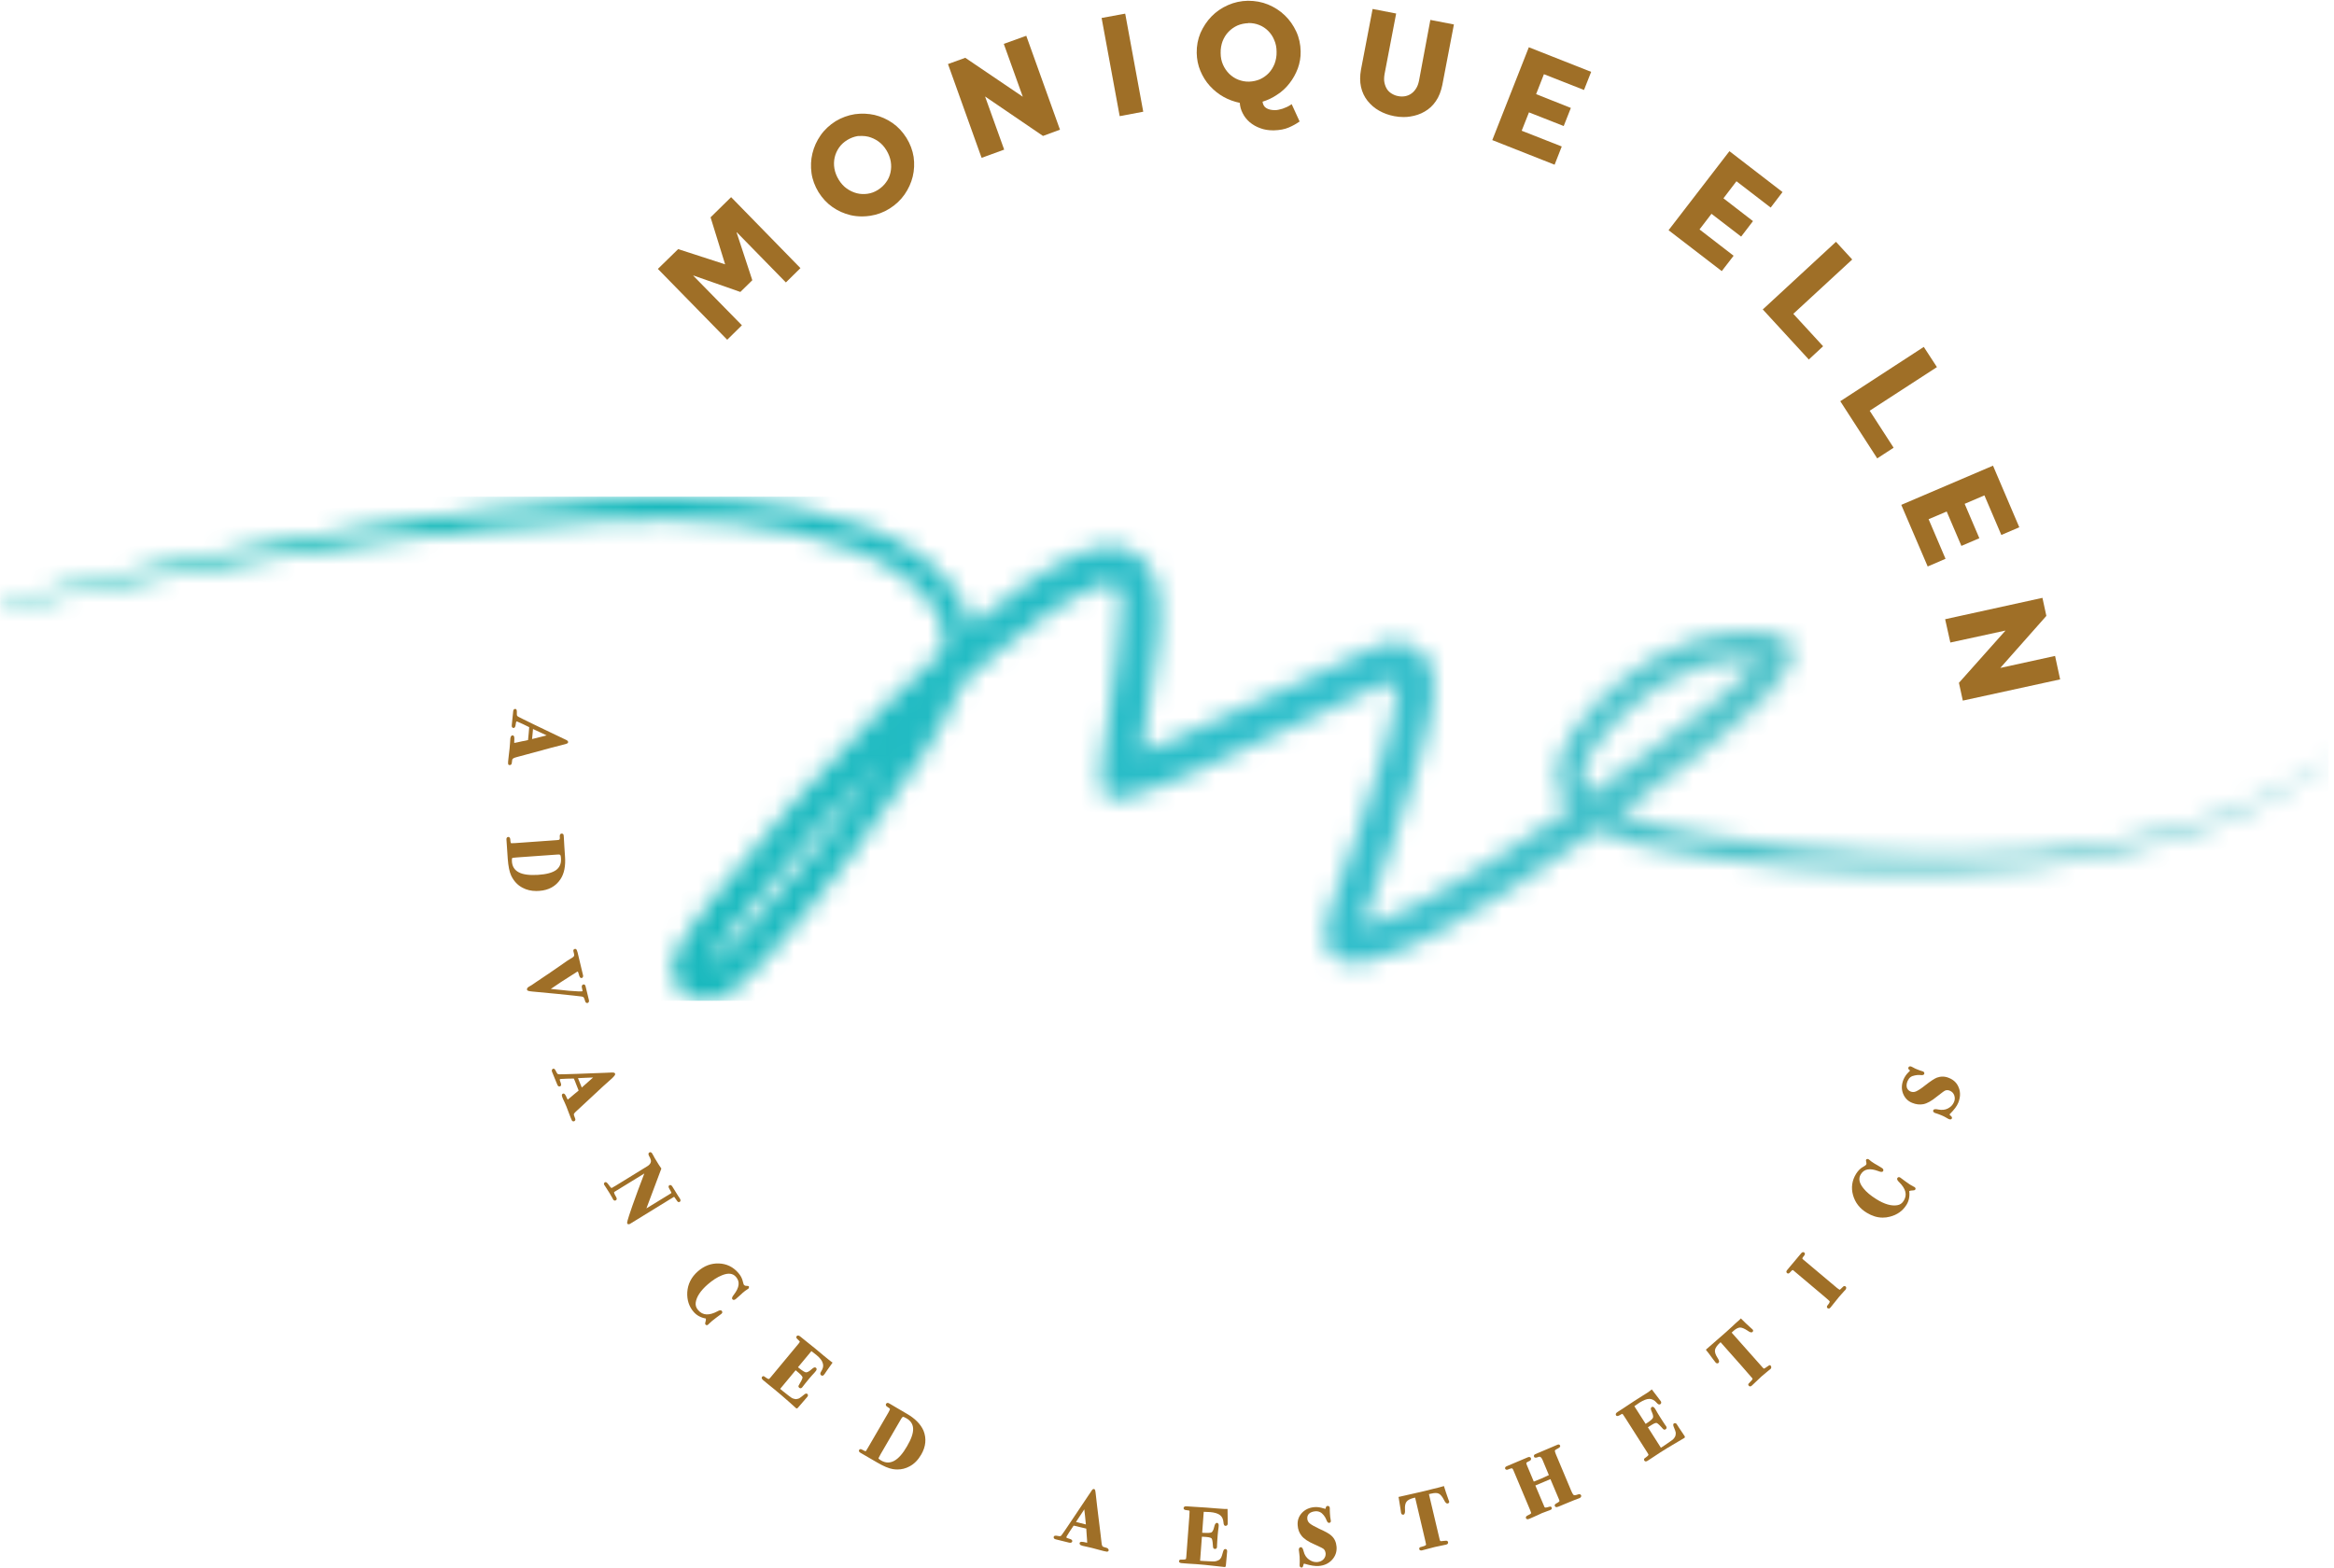 <svg xmlns="http://www.w3.org/2000/svg" width="122" height="82" viewBox="0 0 122 82" fill="none"><g id="Group 1"><g id="Group"><g id="Clip path group"><mask id="mask0_1_2140" style="mask-type:luminance" maskUnits="userSpaceOnUse" x="0" y="25" width="122" height="28"><g id="SVGID_00000095296263425973979030000014647074081854642570_"><path id="Vector" d="M36.931 50.632C36.931 50.638 36.931 50.638 36.931 50.638C36.931 50.645 36.931 50.638 36.931 50.632ZM70.7 48.466C70.693 48.466 70.693 48.466 70.7 48.466V48.466ZM58.249 39.73C58.242 39.73 58.242 39.73 58.249 39.73C58.242 39.73 58.242 39.73 58.249 39.73ZM37.822 49.236C38.141 48.807 38.474 48.378 38.808 47.962C41.126 45.089 43.602 42.338 46.186 39.696C45.2 41.085 44.173 42.44 43.126 43.782C41.793 45.477 40.426 47.145 38.964 48.725C38.597 49.12 38.223 49.501 37.835 49.869C37.638 50.046 37.441 50.223 37.23 50.373C37.148 50.434 37.06 50.489 36.978 50.523C37.196 50.08 37.522 49.651 37.822 49.236ZM92.48 34.664C92.494 34.671 92.507 34.678 92.507 34.678C92.507 34.678 92.494 34.671 92.48 34.664ZM83.008 41.378C82.756 41.038 82.702 40.752 82.763 40.35C82.804 40.145 82.885 39.921 82.987 39.689C83.11 39.458 83.239 39.219 83.409 38.981C83.742 38.505 84.164 38.041 84.606 37.592C85.054 37.149 85.524 36.741 86.027 36.38C87.026 35.651 88.135 35.093 89.291 34.773C89.869 34.61 90.454 34.514 91.018 34.487C91.304 34.474 91.582 34.48 91.834 34.508C91.582 34.841 91.242 35.216 90.882 35.563C90.433 35.999 89.944 36.414 89.434 36.816L87.822 38.055C86.272 39.233 84.708 40.397 83.123 41.521C83.082 41.48 83.042 41.432 83.008 41.378ZM31.98 26.057C29.804 26.194 27.635 26.391 25.48 26.67C21.175 27.208 16.905 27.923 12.655 28.74C10.533 29.149 8.412 29.578 6.304 30.047C4.196 30.524 2.094 31.021 0 31.552L0.041 31.75C4.257 30.844 8.5 30.061 12.75 29.36C17.007 28.659 21.277 28.066 25.568 27.644C29.852 27.249 34.177 26.915 38.461 27.365C40.596 27.596 42.724 27.998 44.717 28.774C45.71 29.169 46.668 29.659 47.498 30.327C48.321 30.98 49.021 31.838 49.266 32.86C49.354 33.221 49.382 33.595 49.348 33.963C48.239 34.957 47.178 35.978 46.131 37.02C44.574 38.566 43.092 40.173 41.63 41.8C40.174 43.434 38.76 45.096 37.393 46.832C37.053 47.268 36.713 47.71 36.38 48.173C36.21 48.405 36.047 48.643 35.877 48.895C35.795 49.025 35.707 49.154 35.618 49.297C35.53 49.453 35.442 49.583 35.319 49.876C35.306 49.917 35.285 49.951 35.265 50.012L35.238 50.094L35.204 50.216C35.197 50.257 35.183 50.291 35.17 50.373C35.156 50.448 35.149 50.489 35.149 50.597C35.149 50.74 35.149 50.822 35.183 51.006C35.251 51.258 35.285 51.401 35.523 51.714C35.809 52.034 35.972 52.096 36.04 52.136C36.156 52.198 36.258 52.239 36.36 52.266C36.475 52.3 36.564 52.313 36.645 52.32C36.74 52.334 36.822 52.334 36.883 52.334C37.169 52.327 37.325 52.273 37.454 52.239C37.699 52.157 37.828 52.075 37.951 52.007C38.066 51.939 38.155 51.878 38.236 51.816C38.556 51.578 38.787 51.374 39.012 51.163C39.454 50.747 39.841 50.332 40.222 49.917C41.725 48.255 43.098 46.56 44.424 44.823C45.75 43.08 47.029 41.317 48.253 39.478C48.81 38.634 49.769 37.041 50.347 35.658C50.966 35.1 51.592 34.555 52.231 34.031C53.06 33.343 53.91 32.69 54.794 32.084C55.678 31.484 56.603 30.926 57.589 30.579H57.596H57.603C57.895 30.449 58.188 30.422 58.351 30.613C58.528 30.803 58.602 31.144 58.636 31.464C58.704 32.124 58.167 36.203 57.936 37.558C57.82 38.239 57.705 38.92 57.623 39.614C57.582 39.962 57.548 40.309 57.555 40.67C57.555 40.854 57.562 41.031 57.61 41.228C57.637 41.323 57.664 41.432 57.739 41.535C57.78 41.589 57.834 41.644 57.902 41.678C57.97 41.712 58.031 41.732 58.086 41.739C58.31 41.773 58.487 41.739 58.67 41.705C58.847 41.671 59.017 41.63 59.187 41.582C59.527 41.487 59.854 41.378 60.18 41.262C60.833 41.024 61.472 40.765 62.111 40.499C64.654 39.424 67.143 38.225 69.625 37.034L71.488 36.142L72.42 35.713H72.427C72.699 35.597 72.998 35.801 72.998 36.094C72.998 36.496 72.95 37.047 72.78 37.558C72.624 38.225 72.447 38.886 72.25 39.546C71.468 42.188 70.53 44.769 69.571 47.37C69.462 47.704 69.374 48.044 69.319 48.405C69.265 48.759 69.251 49.133 69.367 49.508C69.421 49.692 69.53 49.876 69.68 50.019C69.829 50.162 70.02 50.25 70.203 50.298C70.577 50.393 70.951 50.366 71.298 50.305C72.005 50.182 72.658 49.937 73.304 49.665C73.943 49.392 74.569 49.086 75.174 48.759C77.615 47.445 79.914 45.913 82.178 44.34C82.62 44.027 83.069 43.713 83.504 43.4C83.552 43.428 83.606 43.448 83.654 43.475C84.286 43.775 84.952 43.993 85.626 44.17C86.979 44.503 88.339 44.708 89.706 44.912C92.439 45.293 95.193 45.525 97.947 45.606C100.708 45.688 103.469 45.613 106.216 45.32C108.963 45.028 111.69 44.517 114.322 43.666C116.946 42.815 119.483 41.609 121.679 39.907L121.557 39.751C119.326 41.358 116.783 42.447 114.172 43.196C111.561 43.959 108.854 44.388 106.141 44.605C100.708 45.028 95.227 44.612 89.862 43.775C89.189 43.666 88.522 43.55 87.863 43.421C87.203 43.291 86.537 43.155 85.932 42.985C85.496 42.862 85.068 42.719 84.674 42.549C86.074 41.528 87.455 40.479 88.828 39.417C89.91 38.566 91.025 37.735 92.004 36.748C92.494 36.251 92.97 35.733 93.337 35.127C93.514 34.821 93.684 34.487 93.697 34.085C93.697 33.888 93.65 33.663 93.486 33.507C93.337 33.357 93.16 33.282 92.99 33.214C92.303 32.962 91.589 32.948 90.889 32.982C90.188 33.03 89.495 33.159 88.828 33.357C87.489 33.752 86.231 34.412 85.122 35.25C84.014 36.094 83.021 37.088 82.226 38.239C81.838 38.818 81.512 39.465 81.396 40.179C81.348 40.534 81.362 40.908 81.457 41.262C81.552 41.616 81.729 41.943 81.96 42.222C81.981 42.249 82.008 42.277 82.028 42.304C81.743 42.501 81.457 42.699 81.172 42.896C78.928 44.428 76.643 45.92 74.317 47.145C73.739 47.445 73.154 47.731 72.583 47.969C72.114 48.167 71.624 48.337 71.223 48.425C71.257 48.276 71.305 48.112 71.359 47.949C71.4 47.812 71.454 47.676 71.509 47.54L71.692 47.063L72.066 46.083C72.311 45.429 72.549 44.769 72.78 44.108C73.243 42.787 73.692 41.46 74.093 40.098C74.297 39.417 74.487 38.722 74.657 38.001C74.739 37.633 74.82 37.265 74.888 36.857C74.922 36.652 74.95 36.434 74.963 36.189C74.97 36.06 74.977 35.931 74.97 35.774C74.963 35.611 74.956 35.44 74.895 35.161C74.882 35.107 74.854 35.011 74.827 34.93C74.807 34.862 74.752 34.739 74.705 34.637C74.678 34.589 74.65 34.535 74.603 34.46C74.562 34.392 74.514 34.331 74.46 34.269C74.412 34.208 74.324 34.119 74.249 34.058C74.174 33.99 74.093 33.929 73.991 33.861C73.787 33.731 73.569 33.65 73.352 33.602C73.236 33.575 73.134 33.568 73.046 33.561C72.95 33.554 72.862 33.561 72.767 33.568C72.685 33.575 72.624 33.588 72.556 33.602C72.495 33.615 72.4 33.636 72.372 33.65L72.223 33.697C71.944 33.799 71.794 33.867 71.618 33.942L70.645 34.392L68.768 35.277C66.286 36.455 63.804 37.64 61.329 38.675C60.765 38.906 60.207 39.131 59.656 39.335C59.718 38.872 59.799 38.395 59.881 37.912C60.105 36.564 60.364 35.188 60.52 33.718C60.561 33.35 60.588 32.969 60.608 32.567C60.622 32.165 60.629 31.75 60.574 31.259C60.547 31.014 60.506 30.749 60.411 30.429C60.309 30.116 60.173 29.721 59.765 29.278C59.561 29.06 59.276 28.849 58.949 28.713C58.63 28.577 58.296 28.529 58.018 28.529C57.501 28.536 57.161 28.652 56.882 28.761C55.604 29.224 54.631 29.85 53.679 30.49C52.727 31.144 51.836 31.838 50.98 32.56C50.898 32.628 50.81 32.703 50.728 32.771C50.714 32.69 50.701 32.615 50.687 32.547C50.504 31.825 50.164 31.178 49.762 30.626C49.354 30.082 48.878 29.619 48.382 29.237C47.382 28.461 46.301 27.93 45.213 27.521C43.024 26.711 40.793 26.343 38.576 26.146C37.38 26.044 36.19 25.996 35 25.996C34.007 25.969 32.994 26.003 31.98 26.057Z" fill="white"></path></g></mask><g mask="url(#mask0_1_2140)"><path id="Vector_2" d="M121.713 25.969H0.007V52.327H121.713V25.969Z" fill="url(#paint0_linear_1_2140)"></path></g></g></g><g id="Group_2"><path id="Vector_3" d="M34.388 14.06L35.448 13.025L37.903 13.821L37.142 11.363L38.216 10.308L41.84 14.019L41.079 14.768L38.515 12.146L38.502 12.153L39.324 14.652L38.699 15.265L36.251 14.407L36.237 14.414L38.78 17.008L38.012 17.764L34.388 14.06Z" fill="#9F6F27"></path><g id="Group_3"><path id="Vector_4" d="M47.382 7.21C47.185 6.896 46.94 6.631 46.655 6.433C46.362 6.229 46.05 6.093 45.716 6.011C45.383 5.936 45.036 5.923 44.683 5.97C44.329 6.025 43.996 6.147 43.676 6.338C43.364 6.536 43.098 6.781 42.894 7.074C42.69 7.366 42.548 7.68 42.466 8.02C42.384 8.354 42.371 8.701 42.418 9.048C42.466 9.395 42.595 9.736 42.786 10.049C42.983 10.362 43.228 10.628 43.513 10.825C43.806 11.03 44.118 11.166 44.452 11.248C44.649 11.295 44.853 11.316 45.064 11.316C45.206 11.316 45.349 11.302 45.492 11.282C45.846 11.227 46.186 11.104 46.498 10.907C46.811 10.71 47.076 10.464 47.28 10.172C47.484 9.879 47.627 9.566 47.709 9.232C47.79 8.898 47.804 8.551 47.756 8.204C47.702 7.863 47.58 7.53 47.382 7.21ZM45.05 7.108C45.166 7.108 45.274 7.121 45.39 7.148C45.574 7.196 45.75 7.278 45.914 7.394C46.077 7.509 46.22 7.666 46.335 7.857C46.451 8.047 46.526 8.245 46.56 8.442C46.594 8.64 46.587 8.837 46.546 9.021C46.505 9.205 46.43 9.382 46.315 9.532C46.206 9.688 46.063 9.818 45.893 9.927C45.723 10.036 45.54 10.104 45.349 10.131C45.159 10.158 44.975 10.151 44.785 10.104C44.601 10.056 44.424 9.974 44.261 9.858C44.098 9.743 43.955 9.586 43.84 9.395C43.724 9.205 43.649 9.007 43.615 8.81C43.581 8.612 43.588 8.415 43.629 8.231C43.67 8.047 43.751 7.87 43.86 7.714C43.969 7.557 44.112 7.428 44.288 7.319C44.458 7.217 44.635 7.148 44.832 7.114C44.9 7.114 44.975 7.108 45.05 7.108Z" fill="#9F6F27"></path><path id="Vector_5" d="M53.645 1.871L52.469 2.294L53.462 5.058L50.456 3.022L49.552 3.349L51.286 8.19L51.313 8.252L52.489 7.823L51.49 5.044L54.488 7.087L54.516 7.108L55.406 6.781L53.666 1.933L53.645 1.871Z" fill="#9F6F27"></path><path id="Vector_6" d="M58.813 0.714L57.582 0.939L58.514 6.004L58.528 6.073L59.758 5.841L58.827 0.775L58.813 0.714Z" fill="#9F6F27"></path><path id="Vector_7" d="M67.402 4.357C67.585 4.125 67.728 3.866 67.837 3.58C67.939 3.301 67.993 2.995 67.986 2.688C67.98 2.321 67.905 1.967 67.755 1.647C67.606 1.327 67.408 1.041 67.157 0.802C66.912 0.564 66.613 0.373 66.286 0.237C65.953 0.101 65.606 0.04 65.232 0.04C64.865 0.047 64.512 0.121 64.178 0.271C63.852 0.414 63.56 0.618 63.322 0.864C63.084 1.109 62.893 1.402 62.75 1.722C62.614 2.048 62.546 2.402 62.553 2.77C62.56 3.097 62.621 3.41 62.744 3.703C62.866 3.996 63.029 4.261 63.24 4.493C63.451 4.724 63.696 4.922 63.968 5.072C64.226 5.215 64.512 5.317 64.804 5.378C64.818 5.569 64.865 5.746 64.954 5.916C65.042 6.1 65.171 6.256 65.328 6.393C65.484 6.522 65.668 6.631 65.885 6.706C66.082 6.781 66.307 6.815 66.545 6.815C66.558 6.815 66.572 6.815 66.586 6.815C66.885 6.808 67.15 6.76 67.368 6.665C67.578 6.576 67.755 6.474 67.891 6.379L67.932 6.352L67.517 5.446L67.456 5.487C67.334 5.569 67.198 5.63 67.041 5.684C66.885 5.732 66.756 5.759 66.647 5.759C66.456 5.759 66.3 5.725 66.178 5.644C66.076 5.576 66.014 5.467 65.994 5.317C66.259 5.235 66.511 5.119 66.749 4.956C67 4.799 67.218 4.595 67.402 4.357ZM65.273 1.204C65.464 1.204 65.647 1.238 65.817 1.306C65.994 1.374 66.157 1.483 66.286 1.613C66.422 1.749 66.531 1.905 66.606 2.096C66.688 2.28 66.728 2.484 66.728 2.709C66.735 2.934 66.694 3.138 66.626 3.329C66.552 3.512 66.45 3.683 66.32 3.819C66.191 3.955 66.035 4.064 65.858 4.146C65.681 4.221 65.491 4.261 65.294 4.268C65.09 4.275 64.899 4.234 64.722 4.166C64.546 4.098 64.389 3.989 64.253 3.86C64.117 3.723 64.008 3.567 63.927 3.383C63.845 3.199 63.804 2.995 63.804 2.77C63.798 2.545 63.838 2.341 63.906 2.151C63.981 1.967 64.083 1.796 64.219 1.66C64.348 1.524 64.505 1.415 64.682 1.333C64.858 1.259 65.049 1.218 65.253 1.211C65.253 1.204 65.26 1.204 65.273 1.204Z" fill="#9F6F27"></path><path id="Vector_8" d="M74.174 4.214C74.14 4.377 74.093 4.513 74.018 4.629C73.943 4.745 73.862 4.833 73.76 4.901C73.664 4.97 73.555 5.01 73.44 5.031C73.324 5.051 73.202 5.051 73.079 5.024C72.957 5.004 72.848 4.956 72.746 4.895C72.644 4.833 72.563 4.758 72.501 4.663C72.44 4.568 72.393 4.452 72.365 4.316C72.338 4.186 72.345 4.037 72.372 3.873L72.978 0.707L71.747 0.469L71.141 3.635C71.08 3.969 71.08 4.275 71.141 4.547C71.203 4.82 71.318 5.065 71.481 5.269C71.645 5.473 71.842 5.65 72.087 5.787C72.325 5.923 72.59 6.018 72.876 6.073C73.046 6.107 73.209 6.12 73.372 6.12C73.487 6.12 73.603 6.113 73.712 6.093C73.984 6.052 74.236 5.97 74.467 5.834C74.698 5.705 74.895 5.521 75.052 5.29C75.215 5.058 75.323 4.772 75.391 4.445L75.997 1.279L74.766 1.041L74.174 4.214Z" fill="#9F6F27"></path><path id="Vector_9" d="M78.003 7.325L81.26 8.612L81.634 7.659L79.54 6.835L79.92 5.875L81.736 6.59L82.11 5.644L80.294 4.922L80.702 3.88L82.797 4.704L83.171 3.757L79.913 2.471L78.003 7.325Z" fill="#9F6F27"></path><path id="Vector_10" d="M90.766 9.477L92.555 10.853L93.174 10.042L90.399 7.904L87.217 12.037L89.998 14.175L90.617 13.372L88.835 11.996L89.461 11.179L91.011 12.371L91.63 11.561L90.086 10.369L90.766 9.477Z" fill="#9F6F27"></path><path id="Vector_11" d="M96.771 13.61L96.818 13.569L95.968 12.643L92.188 16.137L92.14 16.177L94.506 18.751L94.547 18.799L95.295 18.104L93.738 16.409L96.771 13.61Z" fill="#9F6F27"></path><path id="Vector_12" d="M101.245 19.194L100.558 18.138L96.193 20.978L98.124 23.967L98.981 23.409L97.73 21.475L101.245 19.194Z" fill="#9F6F27"></path><path id="Vector_13" d="M100.81 27.147L101.755 26.745L102.524 28.543L103.462 28.141L102.694 26.343L103.727 25.901L104.611 27.971L105.55 27.569L104.176 24.348L99.443 26.371L99.382 26.398L100.762 29.619L101.694 29.217L100.81 27.147Z" fill="#9F6F27"></path><path id="Vector_14" d="M107.42 34.296L104.557 34.923L106.944 32.226L106.964 32.199L106.76 31.259L101.674 32.376L101.946 33.595L104.829 32.969L102.415 35.679L102.394 35.699L102.598 36.632L107.685 35.522L107.42 34.296Z" fill="#9F6F27"></path></g></g><g id="Group_4"><path id="Vector_15" d="M26.636 40.002C26.642 40.002 26.642 40.002 26.649 40.002C26.69 40.002 26.744 39.975 26.751 39.9C26.765 39.723 26.785 39.689 26.792 39.682C26.806 39.669 26.846 39.628 27.003 39.587C27.159 39.546 27.309 39.505 27.458 39.465C28.614 39.151 29.281 38.968 29.451 38.933C29.641 38.886 29.696 38.865 29.696 38.804C29.702 38.743 29.648 38.709 29.526 38.654C29.403 38.6 29.315 38.552 29.254 38.525L27.934 37.892C27.676 37.769 27.479 37.667 27.35 37.606C27.105 37.49 27.05 37.449 27.037 37.435C27.03 37.429 27.01 37.395 27.016 37.265C27.016 37.184 27.023 37.075 26.942 37.068C26.908 37.068 26.88 37.075 26.867 37.088C26.846 37.109 26.826 37.136 26.826 37.177L26.751 37.912C26.751 37.946 26.744 37.994 26.772 38.028C26.785 38.048 26.806 38.055 26.833 38.062C26.853 38.062 26.921 38.062 26.942 37.953C26.969 37.789 26.976 37.762 26.976 37.762C26.989 37.721 27.003 37.721 27.01 37.721C27.023 37.721 27.044 37.728 27.084 37.749L27.343 37.864C27.492 37.932 27.601 37.987 27.662 38.021C27.656 38.137 27.642 38.246 27.635 38.348L27.601 38.695C27.458 38.729 27.363 38.75 27.302 38.756L27.023 38.818C26.942 38.838 26.901 38.845 26.88 38.845C26.88 38.838 26.88 38.838 26.88 38.825C26.88 38.818 26.88 38.797 26.88 38.756C26.894 38.593 26.894 38.457 26.799 38.45C26.738 38.443 26.69 38.498 26.676 38.613C26.67 38.661 26.663 38.756 26.656 38.899C26.649 38.968 26.642 39.049 26.636 39.138C26.629 39.213 26.608 39.356 26.588 39.553C26.574 39.655 26.568 39.717 26.568 39.737C26.554 39.859 26.554 39.887 26.561 39.907C26.547 39.968 26.588 40.002 26.636 40.002ZM28.499 38.47C28.37 38.505 28.145 38.559 27.812 38.641L27.853 38.205L27.86 38.116C27.955 38.164 28.084 38.218 28.254 38.3C28.376 38.355 28.485 38.409 28.574 38.45C28.546 38.457 28.519 38.464 28.499 38.47Z" fill="#9F6F27"></path><path id="Vector_16" d="M28.193 46.58C28.676 46.546 29.05 46.342 29.294 45.974C29.492 45.681 29.573 45.273 29.532 44.762C29.526 44.639 29.512 44.469 29.498 44.251C29.492 44.095 29.478 43.938 29.471 43.768L29.464 43.693C29.464 43.652 29.451 43.618 29.424 43.605C29.403 43.591 29.383 43.577 29.356 43.584C29.328 43.584 29.301 43.598 29.288 43.618C29.254 43.659 29.26 43.713 29.26 43.748C29.274 43.863 29.247 43.897 29.233 43.904C29.233 43.904 29.199 43.925 29.043 43.931L26.942 44.081C26.846 44.088 26.792 44.088 26.758 44.088C26.724 44.088 26.717 44.088 26.717 44.088C26.717 44.088 26.683 44.068 26.676 43.931C26.676 43.856 26.656 43.809 26.629 43.782C26.608 43.768 26.588 43.754 26.561 43.761C26.547 43.761 26.466 43.775 26.472 43.891L26.534 44.81C26.54 44.864 26.54 44.898 26.54 44.898C26.568 45.286 26.629 45.586 26.717 45.777C26.853 46.063 27.05 46.281 27.316 46.417C27.526 46.532 27.771 46.587 28.036 46.587C28.098 46.587 28.145 46.58 28.193 46.58ZM26.772 44.864C26.778 44.857 26.819 44.844 27.03 44.83L29.145 44.68C29.254 44.673 29.281 44.694 29.288 44.708C29.294 44.714 29.315 44.748 29.322 44.878C29.342 45.143 29.26 45.341 29.077 45.484C28.886 45.627 28.567 45.715 28.125 45.743C27.683 45.77 27.336 45.729 27.112 45.606C26.894 45.491 26.772 45.3 26.758 45.034C26.751 44.898 26.772 44.864 26.772 44.864Z" fill="#9F6F27"></path><path id="Vector_17" d="M30.28 52.089C30.45 52.102 30.491 52.13 30.498 52.136C30.505 52.143 30.539 52.177 30.593 52.368C30.614 52.422 30.654 52.443 30.688 52.443C30.695 52.443 30.702 52.443 30.709 52.443C30.756 52.429 30.804 52.388 30.784 52.293L30.607 51.564C30.6 51.53 30.586 51.51 30.573 51.496C30.552 51.476 30.518 51.462 30.484 51.476C30.457 51.483 30.389 51.517 30.416 51.639C30.45 51.782 30.45 51.816 30.45 51.823C30.45 51.823 30.444 51.83 30.43 51.83C30.382 51.843 30.219 51.843 29.736 51.803C29.458 51.775 29.281 51.755 29.206 51.748C29.029 51.728 28.893 51.714 28.791 51.707C29.118 51.476 29.532 51.21 30.029 50.897C30.131 50.829 30.178 50.802 30.199 50.795C30.212 50.809 30.233 50.849 30.26 50.958C30.28 51.033 30.314 51.156 30.41 51.135C30.437 51.129 30.505 51.094 30.471 50.972L30.192 49.801C30.178 49.746 30.165 49.706 30.151 49.678C30.117 49.603 30.063 49.61 30.042 49.617C30.015 49.624 29.995 49.637 29.981 49.658C29.968 49.685 29.961 49.712 29.974 49.746L30.008 49.883C30.029 49.964 30.002 50.019 29.92 50.066C29.723 50.182 29.553 50.298 29.403 50.407C29.124 50.604 28.907 50.754 28.764 50.849C28.438 51.074 28.172 51.251 27.975 51.38C27.853 51.469 27.737 51.544 27.635 51.598C27.547 51.653 27.54 51.707 27.547 51.748C27.56 51.803 27.622 51.823 27.826 51.843C28.818 51.932 29.546 52.007 29.988 52.055L30.28 52.089Z" fill="#9F6F27"></path><path id="Vector_18" d="M32.15 56.133C32.13 56.079 32.062 56.072 31.933 56.079C31.797 56.086 31.695 56.092 31.634 56.092L30.172 56.147C29.886 56.154 29.668 56.16 29.519 56.167C29.247 56.181 29.179 56.167 29.165 56.16C29.158 56.16 29.124 56.14 29.063 56.017C29.029 55.949 28.982 55.847 28.907 55.881C28.859 55.902 28.825 55.949 28.852 56.031L29.131 56.712C29.145 56.746 29.165 56.787 29.206 56.801C29.226 56.807 29.254 56.807 29.274 56.801C29.294 56.794 29.356 56.76 29.322 56.658C29.267 56.501 29.26 56.474 29.26 56.474C29.254 56.433 29.267 56.426 29.274 56.426C29.288 56.419 29.308 56.413 29.356 56.413L29.641 56.399C29.832 56.392 29.934 56.392 29.995 56.392C30.042 56.494 30.083 56.596 30.117 56.692L30.246 57.019C30.131 57.114 30.056 57.182 30.008 57.216L29.791 57.4C29.723 57.454 29.689 57.481 29.675 57.495C29.675 57.488 29.668 57.488 29.668 57.481C29.662 57.475 29.655 57.461 29.634 57.42C29.573 57.27 29.512 57.148 29.424 57.182C29.403 57.189 29.383 57.209 29.376 57.23C29.362 57.264 29.369 57.311 29.396 57.379C29.417 57.427 29.451 57.516 29.512 57.638C29.539 57.699 29.573 57.774 29.607 57.856C29.634 57.931 29.689 58.06 29.757 58.251C29.791 58.346 29.818 58.407 29.825 58.428C29.872 58.537 29.886 58.571 29.893 58.585C29.913 58.619 29.94 58.632 29.974 58.632C29.988 58.632 30.002 58.632 30.015 58.625C30.056 58.605 30.097 58.557 30.063 58.482C29.995 58.319 29.995 58.278 29.995 58.264C29.995 58.244 30.015 58.197 30.138 58.087C30.253 57.979 30.369 57.876 30.484 57.767C31.341 56.964 31.865 56.481 32.001 56.372C32.144 56.229 32.171 56.181 32.15 56.133ZM31.001 56.338C30.981 56.358 30.96 56.378 30.94 56.392C30.838 56.487 30.661 56.644 30.41 56.862L30.212 56.372C30.314 56.365 30.457 56.358 30.648 56.351C30.784 56.344 30.899 56.344 31.001 56.338Z" fill="#9F6F27"></path><path id="Vector_19" d="M35.285 62.268L35.142 62.037C35.122 62.01 35.095 61.969 35.054 61.962C35.034 61.955 35.006 61.962 34.986 61.975C34.972 61.982 34.918 62.023 34.966 62.118L35.054 62.275C35.095 62.343 35.095 62.37 35.095 62.37C35.095 62.37 35.088 62.391 35.034 62.418L33.789 63.181L34.558 61.131L34.571 61.097L34.551 61.07C34.476 60.968 34.388 60.825 34.286 60.654C34.231 60.573 34.197 60.512 34.177 60.464C34.129 60.375 34.095 60.321 34.088 60.307C34.068 60.273 34.041 60.253 34.014 60.246C33.993 60.239 33.966 60.239 33.939 60.26C33.918 60.273 33.864 60.321 33.918 60.423C34.014 60.587 34.027 60.675 34.027 60.716C34.02 60.797 33.98 60.866 33.898 60.934C33.884 60.947 33.823 60.988 33.64 61.097L32.191 61.989C32.001 62.105 31.96 62.118 31.967 62.118C31.967 62.118 31.926 62.105 31.831 61.969C31.749 61.853 31.688 61.778 31.613 61.819C31.586 61.839 31.566 61.867 31.572 61.901C31.572 61.907 31.572 61.907 31.572 61.914L31.566 61.921L31.6 61.975C31.606 61.982 31.62 62.01 31.654 62.057C31.742 62.187 31.81 62.295 31.858 62.377C31.878 62.411 31.933 62.5 32.008 62.636C32.014 62.656 32.028 62.677 32.042 62.704C32.062 62.745 32.089 62.765 32.123 62.772C32.144 62.779 32.171 62.772 32.191 62.759C32.218 62.738 32.232 62.718 32.232 62.711C32.246 62.67 32.232 62.622 32.164 62.513C32.13 62.452 32.103 62.398 32.096 62.343C32.096 62.33 32.123 62.309 32.13 62.309L33.68 61.356C33.442 61.975 33.232 62.541 33.055 63.045C32.756 63.909 32.769 63.937 32.79 63.971L32.817 64.005L32.844 64.011C32.851 64.011 32.858 64.011 32.864 64.011C32.898 64.011 32.926 63.998 32.953 63.977L35.034 62.697C35.197 62.595 35.238 62.581 35.231 62.575C35.231 62.575 35.251 62.581 35.278 62.629C35.353 62.738 35.394 62.793 35.408 62.813C35.448 62.861 35.496 62.861 35.53 62.84C35.55 62.827 35.605 62.779 35.544 62.677C35.51 62.636 35.387 62.432 35.285 62.268Z" fill="#9F6F27"></path><path id="Vector_20" d="M39.148 67.266C39.127 67.239 39.093 67.232 39.012 67.232C38.957 67.232 38.916 67.212 38.889 67.184C38.882 67.178 38.862 67.144 38.835 67.028C38.801 66.858 38.719 66.694 38.59 66.551C38.318 66.238 37.978 66.075 37.577 66.061C37.169 66.047 36.808 66.184 36.475 66.476C36.135 66.776 35.952 67.137 35.924 67.566C35.904 67.968 36.013 68.315 36.264 68.601C36.421 68.778 36.632 68.894 36.897 68.941C36.904 68.996 36.897 69.064 36.87 69.139C36.863 69.159 36.842 69.22 36.883 69.261C36.89 69.268 36.91 69.288 36.944 69.288C36.965 69.288 36.992 69.282 37.019 69.254C37.04 69.234 37.06 69.214 37.074 69.2C37.114 69.159 37.162 69.118 37.223 69.064C37.271 69.023 37.339 68.969 37.441 68.894C37.618 68.764 37.645 68.744 37.652 68.737L37.706 68.696C37.733 68.676 37.754 68.648 37.754 68.614C37.754 68.594 37.754 68.567 37.726 68.54C37.665 68.471 37.563 68.533 37.509 68.56C37.06 68.798 36.734 68.778 36.496 68.505C36.387 68.383 36.346 68.254 36.366 68.104C36.407 67.804 36.618 67.484 36.992 67.157C37.25 66.933 37.495 66.776 37.733 66.681C38.066 66.544 38.311 66.572 38.474 66.769C38.685 67.014 38.651 67.314 38.359 67.695C38.291 67.784 38.23 67.872 38.284 67.933C38.304 67.954 38.325 67.968 38.352 67.968C38.386 67.968 38.42 67.954 38.461 67.92L38.678 67.729C38.753 67.661 38.794 67.627 38.801 67.614C38.903 67.525 38.991 67.457 39.073 67.409C39.093 67.396 39.107 67.389 39.114 67.382C39.134 67.362 39.148 67.341 39.148 67.314V67.28V67.266Z" fill="#9F6F27"></path><path id="Vector_21" d="M43.275 71.059L43.058 70.882C42.813 70.671 42.486 70.405 42.092 70.092C41.983 70.01 41.902 69.942 41.847 69.894C41.759 69.82 41.691 69.806 41.643 69.861C41.63 69.881 41.623 69.901 41.623 69.922C41.63 69.963 41.657 70.004 41.725 70.058C41.8 70.119 41.806 70.147 41.806 70.147C41.806 70.153 41.806 70.167 41.786 70.194C41.786 70.201 41.766 70.228 41.623 70.398L40.283 72.012C40.256 72.046 40.229 72.073 40.208 72.094C40.174 72.121 40.086 72.067 40.052 72.039C39.991 71.992 39.95 71.971 39.943 71.965C39.909 71.944 39.862 71.951 39.834 71.992C39.814 72.012 39.787 72.073 39.882 72.155L40.154 72.38C40.582 72.72 41.072 73.136 41.609 73.626C41.623 73.64 41.636 73.64 41.65 73.64C41.677 73.64 41.704 73.612 41.725 73.585L41.942 73.333C42.106 73.142 42.187 73.047 42.194 73.04C42.269 72.952 42.214 72.891 42.201 72.884C42.174 72.863 42.126 72.843 42.051 72.904C41.922 73.013 41.827 73.081 41.772 73.115C41.718 73.142 41.65 73.149 41.589 73.156C41.507 73.142 41.432 73.122 41.371 73.081C41.317 73.047 41.174 72.938 40.936 72.748L40.78 72.618L41.589 71.644L41.759 71.787C41.922 71.924 41.942 71.992 41.949 72.012C41.949 72.039 41.942 72.114 41.813 72.325C41.752 72.427 41.745 72.448 41.738 72.462C41.732 72.482 41.732 72.523 41.779 72.564C41.82 72.598 41.881 72.598 41.929 72.543C41.949 72.523 41.963 72.502 41.97 72.489C42.044 72.394 42.153 72.251 42.303 72.073C42.357 72.005 42.405 71.951 42.439 71.917C42.548 71.801 42.616 71.726 42.643 71.685C42.724 71.59 42.67 71.529 42.65 71.515C42.575 71.454 42.473 71.549 42.418 71.597C42.262 71.74 42.167 71.76 42.119 71.753C42.078 71.747 41.97 71.699 41.711 71.488L42.412 70.644C42.534 70.739 42.622 70.807 42.677 70.848C42.86 70.998 42.976 71.147 43.01 71.284C43.051 71.413 43.024 71.549 42.928 71.699C42.867 71.787 42.86 71.856 42.915 71.903C42.962 71.944 43.024 71.937 43.064 71.89C43.085 71.862 43.139 71.794 43.221 71.665L43.52 71.243L43.466 71.209C43.384 71.141 43.323 71.093 43.275 71.059Z" fill="#9F6F27"></path><path id="Vector_22" d="M47.389 73.912C47.287 73.851 47.138 73.762 46.947 73.653C46.811 73.572 46.675 73.49 46.532 73.408L46.471 73.374C46.396 73.326 46.342 73.36 46.315 73.401C46.301 73.422 46.294 73.449 46.308 73.476C46.322 73.524 46.369 73.551 46.403 73.572C46.478 73.612 46.519 73.653 46.519 73.68C46.519 73.687 46.512 73.721 46.437 73.857L45.376 75.682C45.281 75.839 45.261 75.866 45.261 75.873C45.261 75.873 45.227 75.893 45.111 75.819C45.043 75.778 44.996 75.764 44.962 75.771C44.941 75.778 44.921 75.791 44.907 75.812C44.894 75.832 44.894 75.859 44.9 75.88C44.907 75.907 44.934 75.934 44.968 75.955L45.764 76.418C45.812 76.445 45.839 76.459 45.846 76.465C46.186 76.663 46.458 76.779 46.668 76.813C46.75 76.826 46.832 76.833 46.906 76.833C47.131 76.833 47.342 76.779 47.532 76.676C47.784 76.547 47.988 76.336 48.151 76.057C48.396 75.635 48.436 75.213 48.273 74.804C48.124 74.463 47.831 74.164 47.389 73.912ZM47.729 74.688C47.743 74.927 47.634 75.24 47.41 75.621C46.968 76.39 46.519 76.629 46.056 76.363C45.941 76.295 45.92 76.261 45.92 76.261C45.92 76.254 45.927 76.207 46.036 76.023L47.104 74.184C47.138 74.123 47.178 74.082 47.206 74.082C47.219 74.082 47.253 74.082 47.369 74.15C47.6 74.28 47.716 74.457 47.729 74.688Z" fill="#9F6F27"></path><path id="Vector_23" d="M57.848 80.932C57.678 80.891 57.644 80.864 57.637 80.857C57.623 80.844 57.589 80.796 57.576 80.639C57.555 80.483 57.542 80.326 57.521 80.169C57.372 78.957 57.29 78.29 57.276 78.12C57.256 77.922 57.242 77.868 57.188 77.854C57.127 77.841 57.086 77.888 57.018 78.004C56.943 78.12 56.889 78.202 56.848 78.256L56.032 79.475C55.869 79.713 55.746 79.897 55.665 80.02C55.515 80.244 55.468 80.292 55.454 80.306C55.447 80.312 55.413 80.333 55.284 80.306C55.209 80.292 55.1 80.272 55.08 80.353C55.066 80.401 55.087 80.462 55.175 80.483L55.889 80.66C56.012 80.687 56.039 80.619 56.046 80.599C56.052 80.578 56.059 80.51 55.957 80.476C55.91 80.462 55.787 80.421 55.774 80.415C55.733 80.394 55.74 80.381 55.74 80.374C55.74 80.36 55.753 80.34 55.774 80.299L55.923 80.061C56.018 79.924 56.08 79.822 56.12 79.768C56.229 79.788 56.338 79.815 56.44 79.843L56.78 79.924C56.794 80.067 56.8 80.169 56.8 80.231L56.821 80.51C56.828 80.599 56.828 80.639 56.828 80.66C56.821 80.66 56.821 80.66 56.814 80.66C56.807 80.66 56.787 80.66 56.746 80.646C56.59 80.612 56.454 80.585 56.433 80.68C56.426 80.701 56.433 80.728 56.447 80.748C56.467 80.782 56.508 80.803 56.583 80.823C56.63 80.837 56.726 80.857 56.862 80.885C56.93 80.898 57.004 80.918 57.093 80.939C57.168 80.959 57.304 80.993 57.501 81.048C57.603 81.075 57.664 81.089 57.684 81.096C57.8 81.123 57.834 81.13 57.854 81.13H57.861C57.909 81.13 57.95 81.102 57.956 81.048C57.943 81.014 57.922 80.953 57.848 80.932ZM56.243 79.577C56.297 79.489 56.379 79.373 56.481 79.216C56.556 79.1 56.617 79.005 56.678 78.917C56.678 78.951 56.685 78.978 56.685 78.998C56.705 79.135 56.726 79.359 56.76 79.707L56.243 79.577Z" fill="#9F6F27"></path><path id="Vector_24" d="M64.165 78.896H64.104C64.015 78.896 63.947 78.896 63.886 78.889L63.607 78.869C63.288 78.842 62.866 78.808 62.363 78.781C62.227 78.774 62.125 78.767 62.05 78.76C61.975 78.753 61.928 78.76 61.9 78.787C61.88 78.801 61.873 78.828 61.866 78.849C61.866 78.869 61.873 78.889 61.887 78.91C61.914 78.944 61.962 78.957 62.05 78.964C62.145 78.971 62.166 78.985 62.166 78.985C62.172 78.992 62.179 79.005 62.179 79.032C62.179 79.039 62.179 79.08 62.166 79.298L62.009 81.388C62.009 81.429 62.002 81.463 61.996 81.497C61.989 81.538 61.894 81.545 61.846 81.545C61.758 81.545 61.717 81.545 61.703 81.545C61.662 81.552 61.628 81.586 61.628 81.627C61.628 81.654 61.635 81.722 61.758 81.729L62.104 81.756C62.648 81.783 63.288 81.845 64.008 81.933H64.015C64.07 81.933 64.07 81.899 64.083 81.79L64.144 81.123C64.151 81.075 64.138 81.048 64.117 81.021C64.104 81 64.076 80.993 64.056 80.993C64.022 80.993 63.968 81 63.94 81.102C63.886 81.307 63.852 81.395 63.832 81.436C63.804 81.484 63.764 81.538 63.702 81.572C63.628 81.613 63.553 81.633 63.485 81.64C63.424 81.647 63.233 81.633 62.934 81.62L62.73 81.606L62.825 80.347L63.043 80.36C63.254 80.374 63.315 80.421 63.328 80.435C63.349 80.456 63.383 80.53 63.396 80.775C63.403 80.891 63.41 80.918 63.417 80.925C63.424 80.946 63.444 80.987 63.505 80.987C63.553 80.993 63.607 80.966 63.614 80.885C63.614 80.857 63.614 80.83 63.614 80.816C63.621 80.694 63.628 80.517 63.648 80.278C63.655 80.19 63.662 80.122 63.668 80.074C63.689 79.918 63.702 79.815 63.702 79.768C63.709 79.638 63.634 79.625 63.614 79.625H63.607C63.519 79.625 63.485 79.761 63.471 79.822C63.424 80.033 63.362 80.101 63.322 80.122C63.281 80.142 63.172 80.163 62.839 80.142L62.92 79.046C63.077 79.053 63.186 79.06 63.254 79.06C63.492 79.08 63.668 79.135 63.777 79.223C63.886 79.312 63.94 79.434 63.954 79.611C63.961 79.72 63.995 79.781 64.056 79.781C64.117 79.781 64.165 79.747 64.172 79.686C64.172 79.652 64.172 79.564 64.172 79.414L64.165 78.896Z" fill="#9F6F27"></path><path id="Vector_25" d="M68.966 79.938C68.721 79.822 68.551 79.727 68.462 79.652C68.381 79.584 68.34 79.502 68.333 79.407C68.326 79.298 68.354 79.209 68.428 79.141C68.503 79.073 68.612 79.032 68.748 79.019C68.843 79.012 68.932 79.026 69.006 79.066C69.068 79.094 69.129 79.148 69.19 79.223C69.251 79.298 69.299 79.38 69.326 79.454C69.36 79.543 69.401 79.632 69.476 79.625C69.51 79.625 69.53 79.604 69.544 79.591C69.557 79.577 69.571 79.55 69.564 79.516C69.564 79.495 69.557 79.482 69.557 79.475C69.537 79.38 69.523 79.257 69.516 79.121C69.516 79.08 69.51 79.032 69.51 78.971C69.51 78.903 69.51 78.862 69.51 78.849C69.503 78.76 69.448 78.733 69.394 78.74C69.353 78.74 69.312 78.767 69.299 78.835C69.292 78.883 69.285 78.889 69.278 78.889C69.278 78.889 69.258 78.889 69.19 78.869C69.02 78.814 68.857 78.787 68.714 78.801C68.442 78.821 68.224 78.923 68.054 79.1C67.884 79.284 67.81 79.502 67.83 79.754C67.844 79.965 67.912 80.149 68.034 80.299C68.156 80.456 68.388 80.612 68.707 80.748C69.047 80.898 69.163 80.966 69.19 80.993C69.251 81.048 69.278 81.123 69.292 81.218C69.299 81.334 69.265 81.436 69.183 81.525C69.102 81.613 68.993 81.661 68.857 81.674C68.7 81.688 68.558 81.64 68.415 81.538C68.286 81.443 68.19 81.307 68.143 81.116C68.116 81.007 68.075 80.885 67.986 80.898C67.959 80.898 67.932 80.912 67.918 80.932C67.898 80.959 67.891 80.993 67.891 81.034C67.891 81.055 67.898 81.109 67.912 81.204C67.918 81.252 67.925 81.313 67.932 81.388C67.939 81.484 67.939 81.572 67.939 81.64C67.932 81.736 67.932 81.804 67.932 81.844C67.932 81.879 67.939 81.899 67.952 81.919C67.973 81.947 68 81.96 68.027 81.96H68.034C68.068 81.96 68.102 81.94 68.122 81.858C68.136 81.77 68.163 81.756 68.163 81.756C68.17 81.756 68.184 81.756 68.197 81.763C68.51 81.858 68.748 81.892 68.925 81.879C69.217 81.858 69.448 81.749 69.625 81.559C69.802 81.368 69.884 81.136 69.863 80.871C69.843 80.632 69.754 80.435 69.591 80.292C69.496 80.197 69.285 80.081 68.966 79.938Z" fill="#9F6F27"></path><path id="Vector_26" d="M75.711 78.406C75.616 78.147 75.548 77.929 75.494 77.759L75.473 77.698L75.412 77.718C75.371 77.732 75.303 77.752 75.215 77.773C75.113 77.793 75.004 77.82 74.882 77.854C74.759 77.888 74.623 77.916 74.474 77.957C74.195 78.025 73.97 78.072 73.794 78.113L73.1 78.27L73.114 78.331C73.134 78.426 73.161 78.61 73.202 78.876C73.229 79.073 73.236 79.1 73.236 79.107C73.243 79.141 73.263 79.169 73.284 79.182C73.297 79.189 73.324 79.203 73.358 79.196C73.44 79.175 73.447 79.06 73.44 78.937C73.426 78.746 73.454 78.603 73.522 78.515C73.59 78.426 73.726 78.358 73.93 78.311L73.97 78.304L74.358 79.952C74.508 80.578 74.542 80.742 74.542 80.762C74.542 80.782 74.501 80.823 74.372 80.857C74.256 80.891 74.236 80.898 74.229 80.898C74.202 80.912 74.174 80.946 74.188 81C74.195 81.027 74.208 81.048 74.229 81.055C74.242 81.061 74.263 81.068 74.283 81.068C74.297 81.068 74.31 81.068 74.331 81.061L75.004 80.885L75.426 80.796C75.453 80.789 75.487 80.782 75.521 80.775C75.555 80.769 75.575 80.769 75.589 80.762C75.63 80.748 75.664 80.735 75.677 80.707C75.691 80.687 75.698 80.66 75.691 80.632C75.684 80.592 75.643 80.544 75.568 80.558C75.358 80.585 75.31 80.578 75.296 80.578C75.283 80.571 75.262 80.544 75.256 80.51L74.691 78.12L74.82 78.093C74.99 78.052 75.126 78.052 75.215 78.1C75.303 78.147 75.398 78.263 75.487 78.44C75.534 78.535 75.596 78.631 75.677 78.61C75.711 78.603 75.725 78.583 75.738 78.569C75.745 78.556 75.759 78.528 75.745 78.495C75.738 78.488 75.725 78.454 75.711 78.406Z" fill="#9F6F27"></path><path id="Vector_27" d="M82.647 78.188C82.64 78.168 82.6 78.093 82.477 78.14C82.362 78.181 82.307 78.181 82.273 78.174C82.266 78.174 82.212 78.154 82.124 77.936L81.335 76.057C81.267 75.893 81.274 75.846 81.274 75.846C81.274 75.846 81.28 75.812 81.389 75.757C81.471 75.716 81.58 75.662 81.546 75.58C81.539 75.56 81.518 75.539 81.498 75.532C81.471 75.519 81.444 75.526 81.41 75.539L80.254 76.03C80.226 76.043 80.206 76.057 80.192 76.077C80.172 76.105 80.172 76.138 80.186 76.166C80.192 76.186 80.22 76.227 80.294 76.213C80.322 76.207 80.362 76.2 80.41 76.179C80.451 76.166 80.539 76.125 80.628 76.329L80.961 77.126C80.696 77.255 80.444 77.364 80.206 77.453L80.172 77.466L79.818 76.622C79.778 76.533 79.778 76.499 79.784 76.486C79.784 76.486 79.791 76.465 79.859 76.431C79.961 76.384 79.982 76.37 79.995 76.356C80.029 76.329 80.036 76.281 80.022 76.241C80.009 76.207 79.988 76.193 79.968 76.186C79.941 76.173 79.907 76.179 79.866 76.193L78.819 76.636C78.785 76.649 78.764 76.663 78.744 76.67H78.737C78.656 76.717 78.669 76.772 78.676 76.792C78.683 76.806 78.717 76.881 78.826 76.833C78.941 76.785 78.996 76.772 79.03 76.772C79.057 76.779 79.084 76.826 79.098 76.853L79.982 78.957C80.029 79.066 80.036 79.107 80.036 79.121C80.016 79.148 79.961 79.189 79.839 79.243C79.737 79.291 79.757 79.366 79.764 79.38C79.771 79.4 79.791 79.421 79.812 79.427C79.825 79.434 79.839 79.434 79.852 79.434C79.873 79.434 79.9 79.427 79.927 79.414L79.968 79.4C80.097 79.346 80.226 79.284 80.369 79.223C80.505 79.162 80.58 79.121 80.6 79.114C80.634 79.1 80.696 79.08 80.784 79.046C80.927 78.992 81.022 78.957 81.049 78.944C81.083 78.93 81.104 78.91 81.11 78.889C81.117 78.869 81.117 78.849 81.11 78.828C81.097 78.787 81.056 78.767 81.015 78.774C81.002 78.774 80.981 78.78 80.859 78.814C80.757 78.842 80.736 78.808 80.73 78.794L80.254 77.671L81.042 77.337L81.471 78.352C81.498 78.42 81.512 78.46 81.518 78.474C81.518 78.474 81.518 78.488 81.498 78.508C81.471 78.542 81.43 78.562 81.382 78.59C81.348 78.61 81.233 78.658 81.274 78.746C81.28 78.767 81.301 78.787 81.321 78.794C81.362 78.808 81.41 78.801 81.484 78.767L81.777 78.644C82.185 78.474 82.436 78.372 82.525 78.345C82.545 78.338 82.566 78.331 82.579 78.324C82.647 78.283 82.661 78.229 82.647 78.188Z" fill="#9F6F27"></path><path id="Vector_28" d="M87.761 74.647C87.693 74.538 87.659 74.484 87.652 74.477C87.591 74.375 87.516 74.416 87.502 74.423C87.475 74.436 87.441 74.477 87.475 74.572C87.557 74.763 87.584 74.858 87.591 74.899C87.598 74.954 87.591 75.022 87.57 75.09C87.536 75.165 87.489 75.226 87.434 75.274C87.387 75.315 87.23 75.417 86.986 75.587L86.816 75.696L86.136 74.627L86.319 74.511C86.496 74.395 86.571 74.395 86.591 74.402C86.618 74.409 86.686 74.443 86.85 74.627C86.924 74.715 86.945 74.729 86.958 74.736C86.972 74.749 87.02 74.763 87.067 74.729C87.108 74.702 87.135 74.647 87.094 74.579C87.081 74.552 87.067 74.538 87.054 74.525C86.986 74.423 86.884 74.273 86.761 74.075C86.714 74 86.68 73.939 86.652 73.898C86.578 73.762 86.523 73.674 86.496 73.633C86.476 73.606 86.455 73.585 86.435 73.572C86.401 73.551 86.367 73.551 86.333 73.572C86.251 73.626 86.312 73.755 86.34 73.817C86.428 74.014 86.421 74.103 86.394 74.143C86.374 74.184 86.299 74.273 86.02 74.45L85.428 73.524C85.558 73.435 85.646 73.374 85.707 73.333C85.904 73.211 86.074 73.142 86.21 73.142C86.217 73.142 86.217 73.142 86.224 73.142C86.36 73.149 86.482 73.211 86.598 73.347C86.666 73.428 86.727 73.456 86.782 73.422C86.816 73.401 86.829 73.374 86.829 73.354C86.836 73.333 86.836 73.306 86.816 73.272C86.795 73.245 86.748 73.177 86.652 73.054L86.34 72.645L86.292 72.686C86.224 72.741 86.163 72.782 86.115 72.816L85.877 72.965C85.605 73.136 85.252 73.36 84.83 73.646C84.721 73.721 84.633 73.776 84.565 73.817C84.463 73.878 84.436 73.939 84.47 74C84.524 74.082 84.64 74.007 84.687 73.98C84.769 73.925 84.796 73.925 84.796 73.925C84.803 73.925 84.816 73.939 84.837 73.96C84.844 73.966 84.864 74 84.98 74.177L86.108 75.948C86.129 75.982 86.149 76.016 86.163 76.043C86.183 76.084 86.102 76.152 86.068 76.172C86.006 76.22 85.972 76.247 85.959 76.254C85.932 76.281 85.925 76.329 85.952 76.37C85.959 76.384 85.986 76.411 86.027 76.411C86.054 76.411 86.081 76.404 86.122 76.377L86.414 76.186C86.863 75.88 87.414 75.546 88.04 75.185C88.074 75.165 88.08 75.131 88.053 75.083L87.761 74.647Z" fill="#9F6F27"></path><path id="Vector_29" d="M92.446 71.406C92.276 71.529 92.228 71.549 92.215 71.556C92.201 71.563 92.174 71.542 92.147 71.515L90.515 69.677L90.61 69.588C90.739 69.472 90.862 69.411 90.957 69.411C91.059 69.411 91.195 69.472 91.358 69.581C91.446 69.643 91.542 69.697 91.603 69.643C91.63 69.622 91.637 69.595 91.637 69.581C91.637 69.561 91.637 69.54 91.61 69.513C91.603 69.506 91.576 69.479 91.542 69.452C91.331 69.261 91.168 69.112 91.045 68.982L90.998 68.934L90.95 68.982C90.916 69.016 90.868 69.064 90.8 69.118C90.726 69.186 90.637 69.261 90.549 69.35C90.46 69.431 90.352 69.527 90.236 69.636C90.025 69.826 89.848 69.976 89.706 70.099C89.563 70.221 89.495 70.283 89.488 70.29L89.168 70.569L89.202 70.616C89.264 70.691 89.379 70.841 89.536 71.059C89.617 71.168 89.665 71.229 89.678 71.243C89.706 71.27 89.726 71.284 89.76 71.284C89.78 71.284 89.808 71.284 89.828 71.256C89.896 71.195 89.835 71.086 89.774 70.991C89.672 70.834 89.624 70.691 89.644 70.582C89.665 70.473 89.753 70.344 89.903 70.208L89.937 70.18L91.059 71.447C91.508 71.958 91.596 72.06 91.603 72.073C91.616 72.094 91.596 72.148 91.501 72.237C91.412 72.325 91.399 72.339 91.399 72.346C91.378 72.373 91.372 72.414 91.412 72.455C91.419 72.462 91.44 72.489 91.48 72.489C91.508 72.489 91.535 72.482 91.569 72.448L92.079 71.965L92.405 71.692C92.426 71.672 92.453 71.651 92.48 71.631C92.507 71.61 92.528 71.597 92.534 71.59C92.623 71.508 92.575 71.44 92.562 71.427C92.562 71.379 92.507 71.359 92.446 71.406Z" fill="#9F6F27"></path><path id="Vector_30" d="M96.472 67.266C96.431 67.232 96.376 67.232 96.336 67.28C96.206 67.416 96.166 67.436 96.166 67.436C96.166 67.436 96.132 67.43 96.03 67.348L94.248 65.85L94.207 65.802C94.207 65.789 94.221 65.761 94.255 65.714C94.323 65.632 94.33 65.612 94.336 65.598C94.35 65.557 94.343 65.516 94.309 65.489C94.289 65.475 94.268 65.469 94.241 65.469C94.214 65.469 94.187 65.489 94.16 65.516L93.554 66.238C93.507 66.293 93.48 66.326 93.459 66.354C93.459 66.354 93.459 66.354 93.452 66.361C93.398 66.429 93.384 66.442 93.384 66.456C93.378 66.469 93.357 66.517 93.412 66.565L93.446 66.585H93.473C93.507 66.585 93.548 66.558 93.602 66.49C93.67 66.408 93.704 66.401 93.724 66.408L93.772 66.449C93.772 66.449 93.772 66.449 93.779 66.456L95.418 67.838C95.615 68.002 95.642 68.042 95.642 68.049C95.642 68.049 95.649 68.076 95.608 68.145C95.533 68.24 95.513 68.267 95.506 68.281C95.486 68.322 95.492 68.369 95.526 68.397C95.547 68.41 95.567 68.417 95.588 68.417H95.594C95.628 68.417 95.656 68.397 95.683 68.362C95.71 68.335 95.744 68.288 95.798 68.219C95.948 68.029 96.057 67.893 96.138 67.797C96.213 67.709 96.308 67.6 96.417 67.484C96.431 67.471 96.451 67.457 96.465 67.436C96.526 67.348 96.506 67.293 96.472 67.266Z" fill="#9F6F27"></path><path id="Vector_31" d="M100.069 62.064C100.042 62.05 100.021 62.037 100.001 62.03C99.953 62.003 99.892 61.969 99.824 61.928C99.77 61.894 99.695 61.839 99.6 61.771C99.436 61.649 99.396 61.621 99.389 61.615L99.334 61.574C99.3 61.553 99.273 61.54 99.246 61.547C99.226 61.553 99.198 61.56 99.178 61.594C99.13 61.669 99.219 61.758 99.26 61.798C99.62 62.153 99.702 62.473 99.511 62.779C99.43 62.915 99.314 62.997 99.164 63.017C98.865 63.065 98.498 62.963 98.076 62.697C97.791 62.52 97.56 62.33 97.403 62.132C97.179 61.853 97.131 61.615 97.267 61.397C97.437 61.118 97.736 61.063 98.185 61.233C98.294 61.274 98.389 61.301 98.43 61.233C98.444 61.213 98.478 61.138 98.369 61.07L98.294 61.022C98.267 61.002 98.212 60.975 98.124 60.92C98.036 60.872 97.988 60.845 97.981 60.838C97.866 60.77 97.777 60.702 97.709 60.641C97.696 60.627 97.682 60.614 97.668 60.614C97.641 60.6 97.621 60.593 97.594 60.6L97.56 60.614L97.546 60.634C97.532 60.661 97.532 60.689 97.553 60.77C97.566 60.825 97.566 60.866 97.539 60.9C97.532 60.907 97.512 60.941 97.41 60.995C97.254 61.077 97.124 61.206 97.022 61.37C96.805 61.717 96.75 62.098 96.859 62.486C96.968 62.874 97.206 63.188 97.58 63.412C97.852 63.576 98.124 63.664 98.41 63.664C98.532 63.664 98.654 63.651 98.777 63.617C99.164 63.521 99.464 63.31 99.661 62.983C99.783 62.779 99.831 62.541 99.797 62.275C99.844 62.255 99.912 62.241 99.994 62.241C99.994 62.241 99.994 62.241 100.001 62.241C100.014 62.241 100.082 62.241 100.116 62.193L100.13 62.159L100.123 62.132C100.116 62.098 100.089 62.078 100.069 62.064Z" fill="#9F6F27"></path><path id="Vector_32" d="M102.36 57.658C102.469 57.386 102.483 57.127 102.394 56.889C102.306 56.644 102.136 56.467 101.884 56.365C101.667 56.27 101.449 56.27 101.245 56.344C101.109 56.399 100.912 56.528 100.633 56.746C100.422 56.916 100.259 57.019 100.15 57.066C100.055 57.107 99.96 57.107 99.872 57.073C99.77 57.032 99.708 56.964 99.674 56.869C99.647 56.773 99.654 56.658 99.708 56.528C99.749 56.44 99.797 56.365 99.865 56.317C99.919 56.276 99.994 56.249 100.089 56.229C100.184 56.208 100.28 56.201 100.361 56.208C100.456 56.222 100.552 56.222 100.579 56.154C100.592 56.12 100.586 56.099 100.579 56.079C100.572 56.065 100.558 56.038 100.524 56.024C100.504 56.017 100.484 56.011 100.484 56.011C100.388 55.983 100.28 55.943 100.15 55.888C100.116 55.874 100.069 55.854 100.014 55.82C99.953 55.786 99.919 55.772 99.906 55.766C99.872 55.752 99.838 55.752 99.81 55.759C99.79 55.766 99.77 55.779 99.756 55.813C99.742 55.847 99.742 55.902 99.797 55.936C99.838 55.963 99.838 55.977 99.838 55.977C99.838 55.977 99.831 55.997 99.776 56.045C99.647 56.167 99.559 56.303 99.498 56.44C99.396 56.692 99.382 56.937 99.47 57.168C99.559 57.4 99.715 57.57 99.953 57.665C100.15 57.747 100.348 57.767 100.531 57.733C100.735 57.693 100.966 57.563 101.238 57.339C101.544 57.093 101.646 57.032 101.68 57.019C101.755 56.991 101.837 56.991 101.925 57.032C102.034 57.08 102.109 57.155 102.15 57.27C102.19 57.386 102.19 57.502 102.136 57.624C102.075 57.767 101.973 57.876 101.816 57.958C101.674 58.033 101.504 58.047 101.32 58.013C101.211 57.992 101.089 57.972 101.055 58.047C101.041 58.074 101.041 58.101 101.055 58.122C101.068 58.149 101.096 58.176 101.136 58.19C101.15 58.197 101.204 58.217 101.3 58.244C101.34 58.258 101.402 58.285 101.476 58.312C101.565 58.346 101.64 58.387 101.701 58.421C101.782 58.469 101.837 58.503 101.878 58.517C101.898 58.523 101.918 58.53 101.939 58.53C101.952 58.53 101.966 58.53 101.98 58.523C102 58.517 102.02 58.496 102.027 58.476C102.034 58.455 102.041 58.407 101.98 58.353C101.905 58.299 101.905 58.271 101.905 58.271C101.905 58.264 101.912 58.258 101.925 58.244C102.15 58.019 102.292 57.829 102.36 57.658Z" fill="#9F6F27"></path></g></g><defs><linearGradient id="paint0_linear_1_2140" x1="0.006" y1="39.145" x2="121.705" y2="39.145" gradientUnits="userSpaceOnUse"><stop stop-color="#00B3AE"></stop><stop offset="0.564" stop-color="#30BFCC"></stop><stop offset="0.574" stop-color="#32BFCC"></stop><stop offset="0.745" stop-color="#4EC3CA"></stop><stop offset="0.844" stop-color="#59C4C9"></stop><stop offset="0.883" stop-color="#5EC5CA"></stop><stop offset="0.928" stop-color="#6CC9CF"></stop><stop offset="0.976" stop-color="#83D0D6"></stop><stop offset="1" stop-color="#91D4DA"></stop></linearGradient></defs></svg>